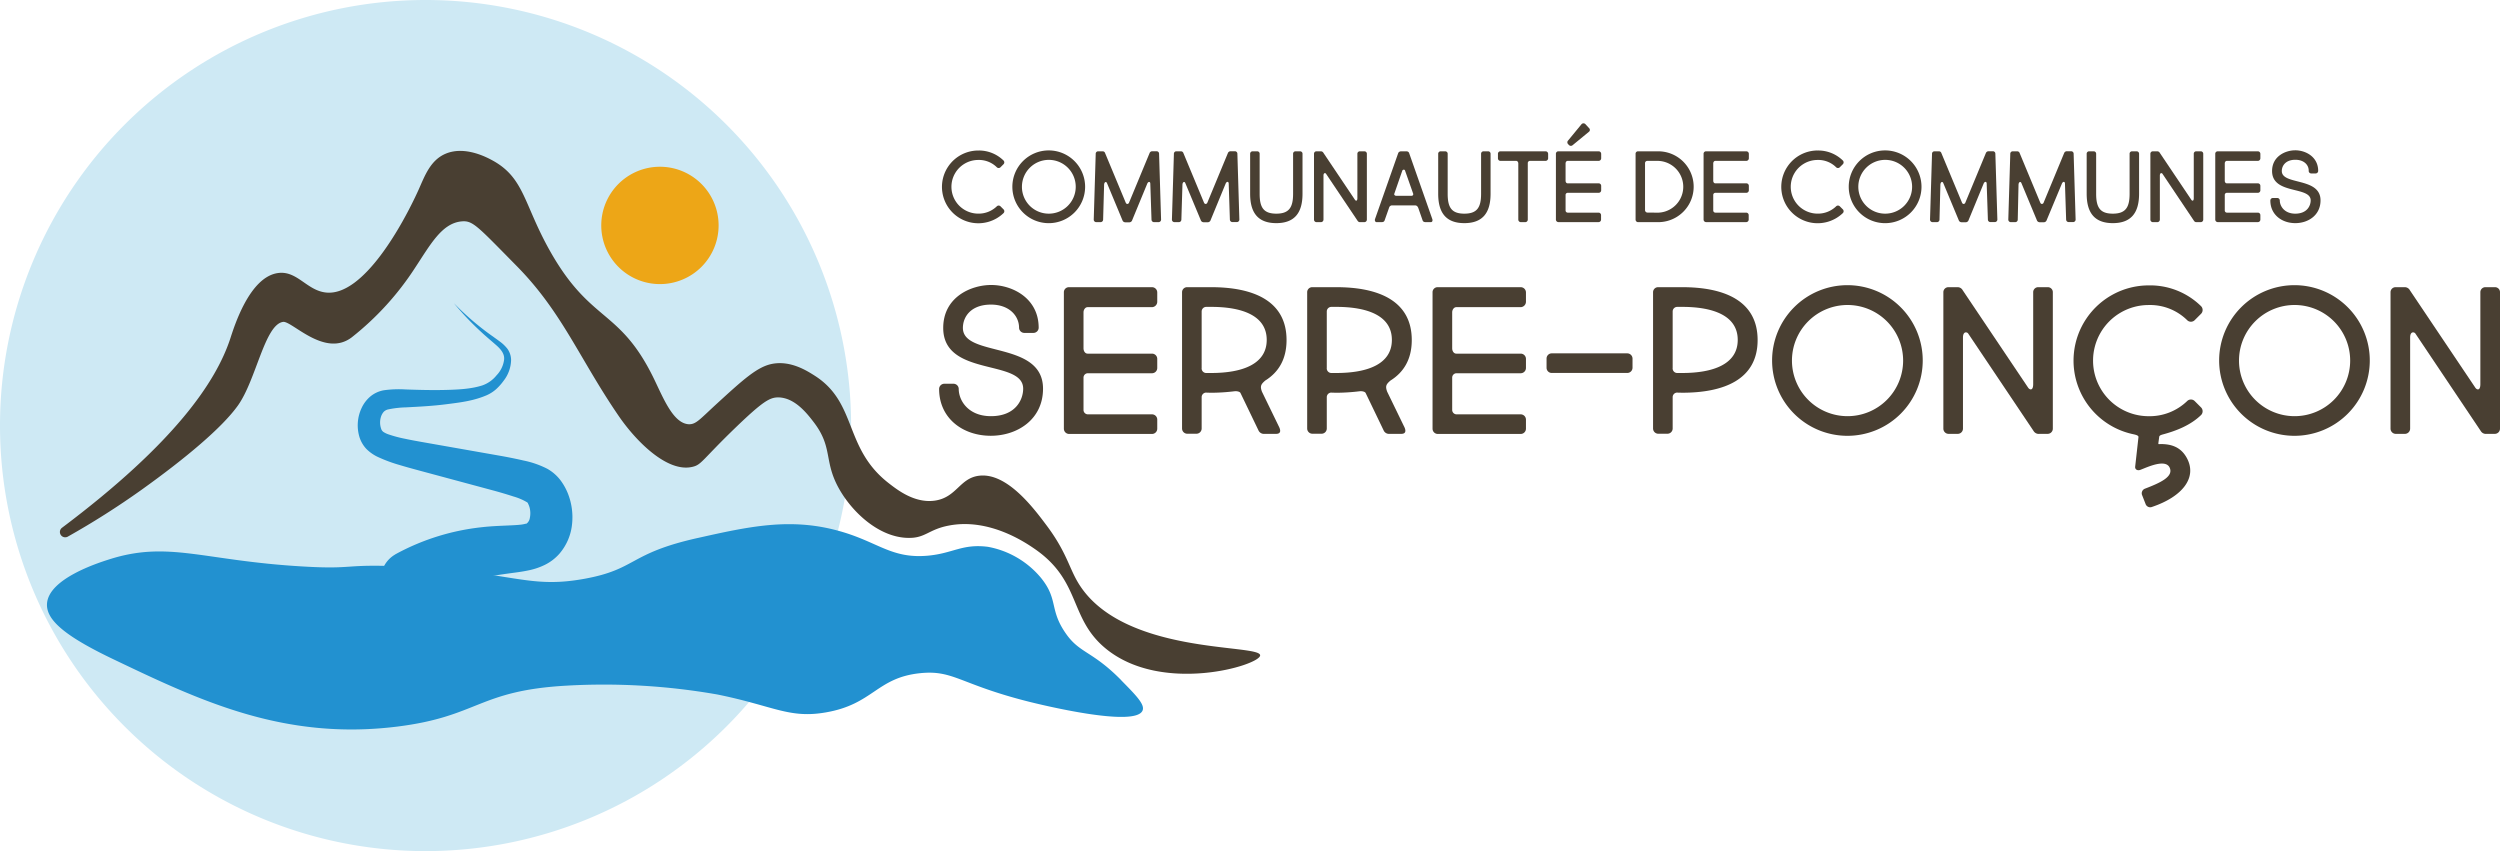 <?xml version="1.0" encoding="UTF-8"?> <svg xmlns="http://www.w3.org/2000/svg" viewBox="0 0 809.59 275.62"><defs><style> .cls-1 { fill: #cee9f4; } .cls-2 { fill: #2291d0; } .cls-3 { fill: #493f32; } .cls-4 { fill: #eda617; } </style></defs><g id="Calque_2" data-name="Calque 2"><g id="Calque_1-2" data-name="Calque 1"><g><path class="cls-1" d="M275.62,137.81A137.81,137.81,0,1,1,137.81,0,137.81,137.81,0,0,1,275.62,137.81"></path><path class="cls-2" d="M363.13,220.31c-9.36-9.51-13.4-8.68-17.86-15-5.59-7.89-2.43-11.08-8.14-18.15a29.18,29.18,0,0,0-17.2-10.08c-8.42-1.06-11.25,2.15-19.59,2.88-11.83,1-16-4.54-28.8-8.06-15.74-4.35-29.2-1.34-45.5,2.3-22.53,5-19.74,10.16-36.87,13.25-18.54,3.35-23.06-2.43-58.75-4-19.47-.88-15.42,1-32.26,0C65.8,181.6,54.67,175,35.38,181.14c-3.54,1.13-19.71,6.25-20.16,14.4-.31,5.39,6.33,10.68,21.31,17.86,28,13.39,55.3,26.49,92.16,21.89,26.24-3.28,26.14-11.64,54.72-13.25a212.45,212.45,0,0,1,49,2.88c18.22,3.71,23.19,7.88,35.14,5.76C282.83,228,283.89,219.45,298,218c10.79-1.1,12.75,3.58,35.13,9.22,3.23.81,34.5,8.55,36.87,2.88.81-1.94-2-4.82-6.91-9.8"></path><path class="cls-2" d="M147,98.2a90.25,90.25,0,0,0,9.6,8.55c1.69,1.32,3.45,2.5,5.21,3.81a12.21,12.21,0,0,1,2.53,2.42,6.3,6.3,0,0,1,1.17,3.62,11.32,11.32,0,0,1-2.44,6.73A17.17,17.17,0,0,1,160.7,126a11.87,11.87,0,0,1-3.11,2c-4.42,1.89-8.81,2.36-13.16,2.92s-8.73.78-13,1a31.82,31.82,0,0,0-5.76.67,2.91,2.91,0,0,0-1.4.77,4.36,4.36,0,0,0-.86,1.5,6.12,6.12,0,0,0,0,3.92,2.05,2.05,0,0,0,.7,1.06,7.09,7.09,0,0,0,1.59.79,40.76,40.76,0,0,0,5.56,1.48c2,.43,4.1.8,6.19,1.17L163,147.78c2.14.4,4.29.83,6.53,1.35a29.87,29.87,0,0,1,7.65,2.65,14,14,0,0,1,4.38,3.82,18.66,18.66,0,0,1,2.44,4.46,20.88,20.88,0,0,1,1.28,9.41,17.3,17.3,0,0,1-4.12,9.84,15.13,15.13,0,0,1-4.78,3.64,21.65,21.65,0,0,1-4.73,1.65c-2.81.62-5.06.84-7.17,1.14s-4,.57-5.92.95a57.44,57.44,0,0,0-20.69,8.46,9.24,9.24,0,1,1-10.14-15.44,6,6,0,0,1,.69-.41l.12-.07a74.92,74.92,0,0,1,27.68-8.52c4.66-.53,9.59-.47,12.54-.82a11.78,11.78,0,0,0,1.41-.27c.27-.07.28,0,.41-.1a2.84,2.84,0,0,0,1-1.79,7.32,7.32,0,0,0-.06-3.29,6.3,6.3,0,0,0-.48-1.28c-.15-.27,0-.23-.34-.49a18.16,18.16,0,0,0-4.39-1.88c-1.9-.62-3.92-1.22-6-1.8l-24.84-6.69c-2.11-.57-4.22-1.15-6.37-1.8a47.25,47.25,0,0,1-6.69-2.5,13,13,0,0,1-3.81-2.67,10,10,0,0,1-2.39-4.52,13.18,13.18,0,0,1,.9-8.7,10.88,10.88,0,0,1,2.84-3.73,9.43,9.43,0,0,1,4.36-2,35.62,35.62,0,0,1,7.08-.26c4.31.15,8.53.26,12.77.16s8.52-.31,12.15-1.51a10.29,10.29,0,0,0,4.52-3.26,8.87,8.87,0,0,0,2.41-5c.21-1.81-.89-3.27-2.5-4.69s-3.27-2.78-4.85-4.26A91.73,91.73,0,0,1,147,98.2"></path><path class="cls-3" d="M21.92,173.8a1.72,1.72,0,0,1-1.87-2.87c36.6-27.48,49.89-47.3,54.5-61.21,1.2-3.65,6.19-20.11,15.55-21.31,6.18-.8,9.29,5.72,15.55,6.33,12.1,1.18,24.9-22.21,29.95-33.4,2-4.5,3.8-9.44,8.64-11.53,6.5-2.8,14,1.45,15.55,2.31,10.12,5.7,9.86,14.24,18.44,29.37,13.13,23.16,22.38,18.39,33.41,40.9,3.11,6.35,6.35,14.85,11.52,15,2.23,0,3.37-1.49,8.63-6.34,9-8.24,13.54-12.38,18.44-13.25,6-1.06,11.23,2.35,13.82,4,13.58,8.83,9.23,23.3,23.62,34.57,2.95,2.3,8.49,6.64,15,5.76,7.14-1,8.06-7.3,14.39-8.07,9-1.09,17.61,10.41,21.89,16.13,6.06,8.09,7.15,13.16,9.8,17.86,13.77,24.38,59.47,20.31,59.33,24.19-.12,3.23-31.95,12.77-50.12-2.31-11.87-9.85-7.75-21.81-23-32.25-2.79-1.91-14.57-10-27.65-7.49-6.69,1.26-7.6,4.13-13.24,4-9.47-.16-18.2-8.39-22.47-16.13-4.87-8.81-1.82-13.13-8.06-21.31-2.11-2.75-6.12-8-11.52-8.06-2.74,0-5,1.3-13.83,9.79-10.7,10.33-11,12-13.82,12.67-8.19,2.1-18.49-8.29-24.19-16.7C187.58,116,182,101,167.28,86.1c-12.82-13-14.17-14.76-17.85-14.4-6.33.62-10,7.42-15,15a93,93,0,0,1-20.52,22.54c-8.79,6.69-19.4-5.41-22.25-5-5.93.9-8.67,18.66-14.56,27-5.08,7.17-17,17.18-31.37,27.45A264.07,264.07,0,0,1,21.92,173.8"></path><path class="cls-4" d="M194.71,73a19,19,0,1,0,19-19,19,19,0,0,0-19,19"></path><g><path class="cls-3" d="M320.91,98.64c-6.55,0-9.09,4-9.09,7.56,0,9.63,25.95,4,25.95,19.67,0,10-8.36,15.25-16.92,15.25-9,0-16.73-5.61-16.73-15.18a1.7,1.7,0,0,1,1.67-1.67h3a1.7,1.7,0,0,1,1.68,1.67c0,3.81,3.14,8.83,10.43,8.83,8,0,10.44-5.35,10.44-8.9,0-9.7-25.89-3.68-25.89-19.67,0-10,9-13.91,15.52-13.91,6.89,0,15.39,4.28,15.39,13.84a1.71,1.71,0,0,1-1.67,1.68h-3a1.71,1.71,0,0,1-1.68-1.68C330,102.32,326.87,98.64,320.91,98.64Z"></path><path class="cls-3" d="M373.09,93a1.71,1.71,0,0,1,1.67,1.73v3a1.76,1.76,0,0,1-1.67,1.74H352.21c-.8,0-1.33.87-1.33,1.67v11.64c0,.94.53,1.74,1.33,1.74h20.88a1.7,1.7,0,0,1,1.67,1.67v3a1.7,1.7,0,0,1-1.67,1.68H352.21a1.42,1.42,0,0,0-1.33,1.47v10.37a1.42,1.42,0,0,0,1.4,1.47h20.81a1.7,1.7,0,0,1,1.67,1.67v3a1.7,1.7,0,0,1-1.67,1.68h-26.9a1.7,1.7,0,0,1-1.67-1.68V94.69A1.63,1.63,0,0,1,346.19,93Z"></path><path class="cls-3" d="M390.48,127.14a1.48,1.48,0,0,0-1.34,1.54v10.1a1.7,1.7,0,0,1-1.68,1.68h-3a1.7,1.7,0,0,1-1.67-1.68V94.69A1.63,1.63,0,0,1,384.45,93h7.76c13.45,0,24.42,4.28,24.42,17.12,0,6.22-2.6,10.44-6.89,13.11-1.4,1.21-1.74,1.81-1.07,3.62l5.62,11.57c.47,1.07.47,2.08-1.07,2.08h-3.75a1.93,1.93,0,0,1-1.87-1l-5.89-12.24c-.19-.4-1.07-.67-2.07-.54a64.5,64.5,0,0,1-7.43.47Zm.13-27.76a1.49,1.49,0,0,0-1.47,1.47v18.26a1.49,1.49,0,0,0,1.4,1.68h1.67c10,0,18-2.81,18-10.71s-8-10.7-18-10.7Z"></path><path class="cls-3" d="M431,127.14a1.48,1.48,0,0,0-1.34,1.54v10.1a1.7,1.7,0,0,1-1.67,1.68h-3a1.7,1.7,0,0,1-1.68-1.68V94.69A1.63,1.63,0,0,1,425,93h7.76c13.45,0,24.42,4.28,24.42,17.12,0,6.22-2.61,10.44-6.89,13.11-1.41,1.21-1.74,1.81-1.07,3.62l5.62,11.57c.46,1.07.46,2.08-1.08,2.08H450a1.91,1.91,0,0,1-1.87-1l-5.89-12.24c-.2-.4-1.07-.67-2.08-.54a64.32,64.32,0,0,1-7.42.47Zm.13-27.76a1.49,1.49,0,0,0-1.47,1.47v18.26a1.5,1.5,0,0,0,1.41,1.68h1.67c10,0,18-2.81,18-10.71s-8-10.7-18-10.7Z"></path><path class="cls-3" d="M492.48,93a1.71,1.71,0,0,1,1.68,1.73v3a1.77,1.77,0,0,1-1.68,1.74H471.61c-.81,0-1.34.87-1.34,1.67v11.64c0,.94.53,1.74,1.34,1.74h20.87a1.71,1.71,0,0,1,1.68,1.67v3a1.71,1.71,0,0,1-1.68,1.68H471.61a1.42,1.42,0,0,0-1.34,1.47v10.37a1.43,1.43,0,0,0,1.4,1.47h20.81a1.71,1.71,0,0,1,1.68,1.67v3a1.71,1.71,0,0,1-1.68,1.68h-26.9a1.7,1.7,0,0,1-1.67-1.68V94.69A1.63,1.63,0,0,1,465.58,93Z"></path><path class="cls-3" d="M500.83,116.1a1.68,1.68,0,0,1,1.75-1.67H527a1.71,1.71,0,0,1,1.67,1.67v3a1.71,1.71,0,0,1-1.67,1.68H502.58a1.68,1.68,0,0,1-1.75-1.68Z"></path><path class="cls-3" d="M543,127.14a1.48,1.48,0,0,0-1.33,1.54v10.1a1.7,1.7,0,0,1-1.68,1.68h-3a1.7,1.7,0,0,1-1.67-1.68V94.69A1.63,1.63,0,0,1,537,93h7.76c13.45,0,24.42,4.28,24.42,17.12s-11,17.06-24.42,17.06Zm.14-27.76a1.48,1.48,0,0,0-1.47,1.47v18.26a1.49,1.49,0,0,0,1.4,1.68h1.67c10,0,18-2.81,18-10.71s-8-10.7-18-10.7Z"></path><path class="cls-3" d="M598.23,92.35a24.39,24.39,0,1,1-24.36,24.42A24.39,24.39,0,0,1,598.23,92.35Zm0,42.42a18,18,0,1,0-17.93-18A18,18,0,0,0,598.23,134.77Z"></path><path class="cls-3" d="M663.11,93a1.62,1.62,0,0,1,1.67,1.73v44.09a1.69,1.69,0,0,1-1.67,1.68h-2.67a1.92,1.92,0,0,1-1.81-.8l-21.28-31.72c-.33-.47-1.67-.8-1.67,1.34v29.5a1.7,1.7,0,0,1-1.67,1.68h-3a1.7,1.7,0,0,1-1.68-1.68V94.69A1.63,1.63,0,0,1,631,93h3a1.88,1.88,0,0,1,1.6,1l21.21,31.58c.47.67,1.61,1.07,1.61-1.21V94.69A1.62,1.62,0,0,1,660.1,93Z"></path><path class="cls-3" d="M695.81,92.42a23.53,23.53,0,0,1,17,6.76,1.76,1.76,0,0,1,0,2.41l-2.07,2.07a1.72,1.72,0,0,1-2.48,0,17.12,17.12,0,0,0-12.45-4.88,18,18,0,0,0,0,36,17.51,17.51,0,0,0,12.45-4.88,1.72,1.72,0,0,1,2.48,0l2.07,2.07a1.76,1.76,0,0,1,0,2.41c-3.35,3.27-8,5.15-12.58,6.35-.4.14-.93.27-1,.74l-.27,2c-.07.53.27.33.74.33,3.21,0,6.55.8,8.56,4.68,3.28,6.29-1.6,12.38-11.31,15.66a1.59,1.59,0,0,1-2.14-.94l-1.07-2.74a1.6,1.6,0,0,1,.87-2.21c4.89-1.87,9.37-3.88,8-6.82s-7.22-.14-9.5.73c-.93.34-1.74-.13-1.67-1l1.07-9.57c.07-.47-.47-.73-1.81-1a24.36,24.36,0,0,1,5.15-48.17Z"></path><path class="cls-3" d="M743,92.35a24.39,24.39,0,1,1-24.36,24.42A24.39,24.39,0,0,1,743,92.35Zm0,42.42a18,18,0,1,0-17.93-18A18,18,0,0,0,743,134.77Z"></path><path class="cls-3" d="M807.92,93a1.62,1.62,0,0,1,1.67,1.73v44.09a1.69,1.69,0,0,1-1.67,1.68h-2.68a1.91,1.91,0,0,1-1.8-.8l-21.27-31.72c-.34-.47-1.68-.8-1.68,1.34v29.5a1.7,1.7,0,0,1-1.67,1.68h-3a1.7,1.7,0,0,1-1.68-1.68V94.69A1.63,1.63,0,0,1,775.81,93h3a1.88,1.88,0,0,1,1.6,1l21.21,31.58c.47.67,1.61,1.07,1.61-1.21V94.69A1.62,1.62,0,0,1,804.91,93Z"></path></g><g><path class="cls-3" d="M316.8,48.74A11.37,11.37,0,0,1,325,52a.85.85,0,0,1,0,1.16l-1,1a.84.84,0,0,1-1.2,0,8.21,8.21,0,0,0-6-2.36,8.69,8.69,0,0,0,0,17.38,8.44,8.44,0,0,0,6-2.36.84.84,0,0,1,1.2,0l1,1A.86.86,0,0,1,325,69a11.78,11.78,0,1,1-8.21-20.26Z"></path><path class="cls-3" d="M339.6,48.71A11.78,11.78,0,1,1,327.84,60.5,11.77,11.77,0,0,1,339.6,48.71Zm0,20.48a8.71,8.71,0,1,0-8.66-8.69A8.68,8.68,0,0,0,339.6,69.19Z"></path><path class="cls-3" d="M357.23,71.13a.83.83,0,0,1-.81.81H355a.82.82,0,0,1-.81-.81l.64-21.29a.79.79,0,0,1,.81-.84h1.46a.82.82,0,0,1,.77.58l6.66,16c.32.78.93.42,1.06.13l6.69-16.15a.93.93,0,0,1,.81-.58h1.42a.8.8,0,0,1,.84.84L376,71.13a.83.83,0,0,1-.81.81H373.7a.82.82,0,0,1-.8-.81l-.39-11.63c0-.78-.68-.78-1,0l-4.95,12a1,1,0,0,1-1,.49H364.5a1,1,0,0,1-.94-.49l-5.07-12.18c-.26-.65-.88-.42-.94.48Z"></path><path class="cls-3" d="M382.57,71.13a.82.82,0,0,1-.8.81h-1.46a.82.82,0,0,1-.8-.81l.64-21.29A.79.79,0,0,1,381,49h1.45a.82.82,0,0,1,.78.58l6.65,16c.33.78.94.42,1.07.13l6.69-16.15a.93.93,0,0,1,.81-.58h1.42a.8.8,0,0,1,.84.84l.64,21.29a.82.82,0,0,1-.8.81h-1.46a.83.83,0,0,1-.81-.81l-.38-11.63c0-.78-.68-.78-1,0l-4.94,12a1,1,0,0,1-1,.49h-1.1a1,1,0,0,1-.93-.49l-5.08-12.18c-.25-.65-.87-.42-.93.48Z"></path><path class="cls-3" d="M407.12,49a.78.78,0,0,1,.8.84V62.76c0,4.46,1.29,6.43,5.4,6.43s5.43-2,5.43-6.43V49.84a.78.78,0,0,1,.8-.84H421a.78.78,0,0,1,.8.84V62.76c0,6.2-2.61,9.5-8.49,9.5s-8.47-3.3-8.47-9.5V49.84a.79.79,0,0,1,.81-.84Z"></path><path class="cls-3" d="M441.83,49a.79.79,0,0,1,.81.84V71.13a.82.82,0,0,1-.81.81h-1.29a.91.91,0,0,1-.87-.39L429.39,56.23c-.16-.22-.8-.38-.8.65V71.13a.83.83,0,0,1-.81.81h-1.45a.82.82,0,0,1-.81-.81V49.84a.79.79,0,0,1,.81-.84h1.45a.94.94,0,0,1,.78.48L438.8,64.73c.22.32.77.52.77-.58V49.84a.79.79,0,0,1,.81-.84Z"></path><path class="cls-3" d="M450.74,66.51a1,1,0,0,0-.9.74l-1.46,4.14c-.22.61-.87.55-1.29.55h-1.32c-.42,0-.65-.55-.49-1l7.53-21.42a1,1,0,0,1,.84-.51h1.84a.89.89,0,0,1,.81.48l7.53,21.45c.16.42.06,1-.49,1H462c-.42,0-1.07.06-1.3-.55l-1.35-3.88c-.2-.58-.49-1-1.14-1ZM455,55.23c-.16-.45-.77-.32-.9.07l-2.58,7.46c-.13.32.22.65.64.65h4.94a.53.53,0,0,0,.55-.65Z"></path><path class="cls-3" d="M468,49a.79.79,0,0,1,.81.84V62.76c0,4.46,1.29,6.43,5.4,6.43s5.42-2,5.42-6.43V49.84a.79.79,0,0,1,.81-.84h1.46a.78.78,0,0,1,.8.84V62.76c0,6.2-2.61,9.5-8.49,9.5s-8.47-3.3-8.47-9.5V49.84a.79.79,0,0,1,.81-.84Z"></path><path class="cls-3" d="M485.09,49.84a.79.79,0,0,1,.81-.84h14.64a.82.82,0,0,1,.8.84v1.42a.84.84,0,0,1-.8.84h-5.11a.71.71,0,0,0-.68.71V71.13a.82.82,0,0,1-.8.81h-1.46a.83.83,0,0,1-.81-.81V52.91c0-.39-.29-.81-.64-.81H485.9a.81.81,0,0,1-.81-.84Z"></path><path class="cls-3" d="M517.71,49a.82.82,0,0,1,.81.84v1.42a.85.85,0,0,1-.81.84H507.64c-.39,0-.65.42-.65.81v5.62c0,.45.26.84.65.84h10.07a.81.81,0,0,1,.81.81v1.45a.82.82,0,0,1-.81.81H507.64a.68.68,0,0,0-.65.71v5a.69.69,0,0,0,.68.71h10a.81.81,0,0,1,.81.8v1.46a.82.82,0,0,1-.81.81h-13a.83.83,0,0,1-.81-.81V49.84a.79.79,0,0,1,.81-.84Zm-3.1-7.5a.77.77,0,0,1,0,1.13L509.29,47a.86.86,0,0,1-1.17,0l-.32-.33a.84.84,0,0,1,0-1.16l4.39-5.33a.87.87,0,0,1,1.2,0Z"></path><path class="cls-3" d="M530.46,71.94a.82.82,0,0,1-.8-.81V49.84a.78.78,0,0,1,.8-.84H537a11.47,11.47,0,1,1,0,22.94ZM537,68.87a8.39,8.39,0,0,0,0-16.77H533.4a.74.74,0,0,0-.68.81V68a.8.8,0,0,0,.81.84Z"></path><path class="cls-3" d="M565.54,49a.82.82,0,0,1,.8.84v1.42a.84.84,0,0,1-.8.84H555.46c-.39,0-.65.42-.65.81v5.62c0,.45.26.84.65.84h10.08a.81.81,0,0,1,.8.81v1.45a.82.82,0,0,1-.8.81H555.46a.68.68,0,0,0-.65.71v5a.69.69,0,0,0,.68.71h10a.81.81,0,0,1,.8.8v1.46a.82.82,0,0,1-.8.81h-13a.83.83,0,0,1-.81-.81V49.84a.79.79,0,0,1,.81-.84Z"></path><path class="cls-3" d="M588.59,48.74A11.37,11.37,0,0,1,596.8,52a.85.85,0,0,1,0,1.16l-1,1a.84.84,0,0,1-1.2,0,8.21,8.21,0,0,0-6-2.36,8.69,8.69,0,0,0,0,17.38,8.44,8.44,0,0,0,6-2.36.84.84,0,0,1,1.2,0l1,1a.86.86,0,0,1,0,1.17,11.78,11.78,0,1,1-8.21-20.26Z"></path><path class="cls-3" d="M610.45,48.71A11.78,11.78,0,1,1,598.69,60.5,11.77,11.77,0,0,1,610.45,48.71Zm0,20.48a8.71,8.71,0,1,0-8.66-8.69A8.69,8.69,0,0,0,610.45,69.19Z"></path><path class="cls-3" d="M628.08,71.13a.83.83,0,0,1-.81.81h-1.45a.83.83,0,0,1-.81-.81l.65-21.29a.78.78,0,0,1,.8-.84h1.46a.82.82,0,0,1,.77.58l6.66,16c.32.78.93.42,1.06.13l6.69-16.15a.94.94,0,0,1,.81-.58h1.42a.79.79,0,0,1,.84.84l.65,21.29a.83.83,0,0,1-.81.81h-1.45a.82.82,0,0,1-.81-.81l-.39-11.63c0-.78-.68-.78-1,0l-4.94,12a1,1,0,0,1-1,.49h-1.1a1,1,0,0,1-.94-.49l-5.07-12.18c-.26-.65-.87-.42-.94.48Z"></path><path class="cls-3" d="M653.42,71.13a.82.82,0,0,1-.8.81h-1.46a.82.82,0,0,1-.8-.81L651,49.84a.79.79,0,0,1,.81-.84h1.45a.82.82,0,0,1,.78.58l6.65,16c.33.78.94.42,1.07.13l6.69-16.15a.93.93,0,0,1,.81-.58h1.42a.8.8,0,0,1,.84.84l.64,21.29a.82.82,0,0,1-.81.81H669.9a.83.83,0,0,1-.81-.81l-.38-11.63c0-.78-.68-.78-1,0l-5,12a1,1,0,0,1-1,.49h-1.1a1,1,0,0,1-.93-.49l-5.07-12.18c-.26-.65-.88-.42-.94.48Z"></path><path class="cls-3" d="M678,49a.79.79,0,0,1,.81.84V62.76c0,4.46,1.29,6.43,5.4,6.43s5.43-2,5.43-6.43V49.84a.78.78,0,0,1,.8-.84h1.46a.79.79,0,0,1,.81.84V62.76c0,6.2-2.62,9.5-8.5,9.5s-8.47-3.3-8.47-9.5V49.84a.79.79,0,0,1,.81-.84Z"></path><path class="cls-3" d="M712.68,49a.79.79,0,0,1,.81.84V71.13a.82.82,0,0,1-.81.81h-1.29a.91.91,0,0,1-.87-.39L700.25,56.23c-.17-.22-.81-.38-.81.65V71.13a.83.83,0,0,1-.81.81h-1.45a.82.82,0,0,1-.81-.81V49.84a.79.79,0,0,1,.81-.84h1.45a.94.94,0,0,1,.78.48l10.24,15.25c.22.32.77.52.77-.58V49.84a.79.79,0,0,1,.81-.84Z"></path><path class="cls-3" d="M731.19,49a.82.82,0,0,1,.8.84v1.42a.84.84,0,0,1-.8.84H721.11c-.39,0-.65.42-.65.81v5.62c0,.45.26.84.65.84h10.08a.81.81,0,0,1,.8.81v1.45a.82.82,0,0,1-.8.81H721.11a.68.68,0,0,0-.65.71v5a.69.69,0,0,0,.68.71h10.05a.81.81,0,0,1,.8.8v1.46a.82.82,0,0,1-.8.81h-13a.83.83,0,0,1-.81-.81V49.84a.79.79,0,0,1,.81-.84Z"></path><path class="cls-3" d="M743.32,51.74c-3.16,0-4.39,1.94-4.39,3.65,0,4.66,12.54,1.91,12.54,9.5,0,4.82-4,7.37-8.18,7.37-4.33,0-8.07-2.72-8.07-7.34a.81.81,0,0,1,.8-.8h1.46a.81.81,0,0,1,.8.8c0,1.85,1.52,4.27,5,4.27,3.85,0,5-2.58,5-4.3,0-4.68-12.5-1.78-12.5-9.5,0-4.81,4.36-6.72,7.5-6.72,3.32,0,7.43,2.07,7.43,6.69a.83.83,0,0,1-.81.81h-1.45a.82.82,0,0,1-.81-.81C747.72,53.52,746.2,51.74,743.32,51.74Z"></path></g></g></g></g></svg> 